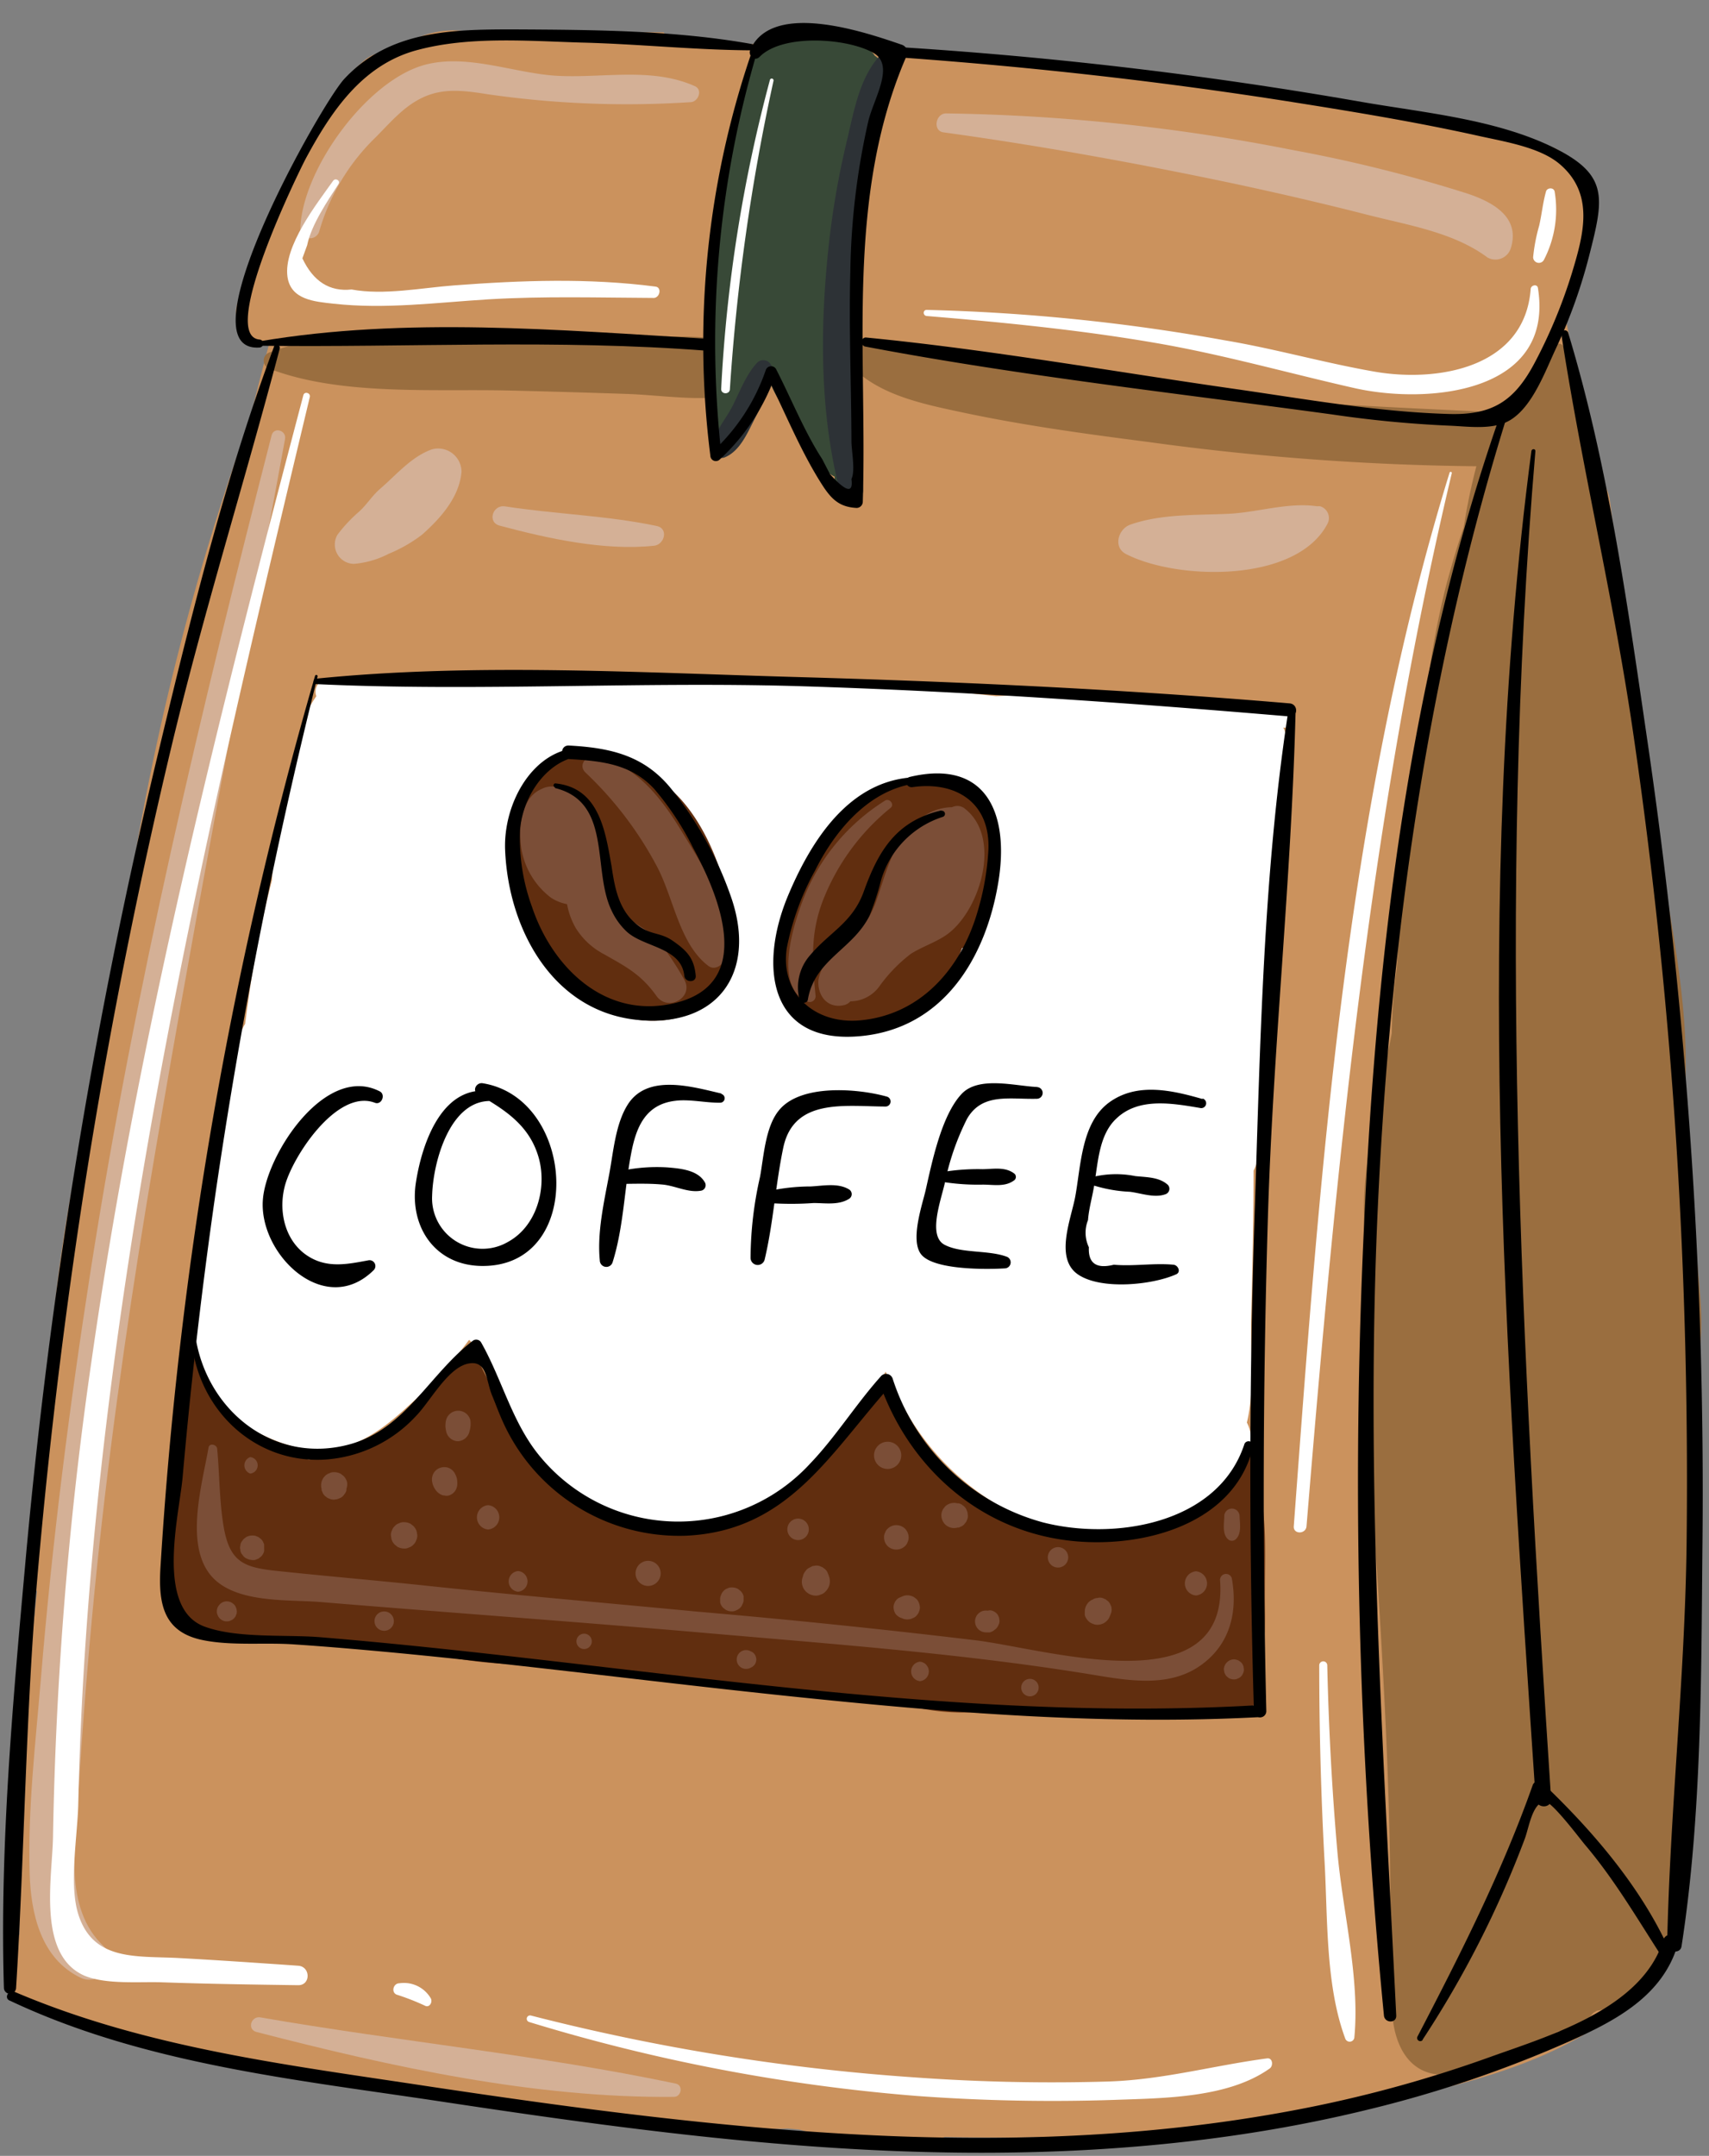 <?xml version="1.0" encoding="UTF-8"?><svg xmlns="http://www.w3.org/2000/svg" xmlns:xlink="http://www.w3.org/1999/xlink" height="247.1" preserveAspectRatio="xMidYMid meet" version="1.0" viewBox="30.2 3.3 196.0 247.1" width="196.0" zoomAndPan="magnify"><rect x="30.2" y="3.3" width="196.0" height="247.1" fill="#808080" stroke="none"/><g><g id="change1_1"><path d="M223.77,182.11a4.5,4.5,0,0,0-.17-1.19,74.17,74.17,0,0,0,.27-11.06,4.76,4.76,0,0,0-.38-1.56q.18-12.33-.69-24.67a3.83,3.83,0,0,0,1-3.11q-1.74-23.28-4.67-46.46a4.62,4.62,0,0,0-1.33-2.76c0-.17,0-.34-.06-.51q-.94-15.06-2.9-30.06a4.73,4.73,0,0,0-2.09-3.37q-1.15-8.45-2.84-16.8a4.23,4.23,0,0,0-.46-1.27c.42-1.65.81-3.32,1.19-5a25,25,0,0,0,2.2-5.13c.75-2.67,0-5.77-2.47-7.26l-.08,0A3.91,3.91,0,0,0,207.57,20a563.79,563.79,0,0,0-58.77-9.29,4.32,4.32,0,0,0-1.26.05c-1.1-.06-2.19-.09-3.29-.09A13.51,13.51,0,0,0,141,10l-.53,0c-4-.7-7.94-1.34-11.93-1.88C127.91,8,127.3,8,126.69,8l-.38,0c-2.52-.2-5-.35-7.57-.48-2.8,1.35-5.65,1.43-8.78,1.26A5.24,5.24,0,0,1,106.3,7c-1.43,0-2.86,0-4.29,0a12.72,12.72,0,0,0-3.82.56q-7.74-.33-15.47-.76a10.5,10.5,0,0,0-7.27,2.45,4.46,4.46,0,0,0-3.61,1.1c-3.7,3.18-5.41,7.15-7.37,11.51C62.15,27,59.84,32.24,57.63,37.49c-1.24,3,.89,5,3.41,5.32-.76,2.85-1.49,5.72-2.18,8.59a291.77,291.77,0,0,0-14.41,57.93Q42.62,118.6,41.34,128a10.2,10.2,0,0,0-1.06,2.69,194.91,194.91,0,0,0-5,42.45,5.8,5.8,0,0,0-.48,1.84c-.19,2-.27,4-.29,6.07-.13.47-.27.93-.43,1.38a4,4,0,0,0,.36,3.27,335.42,335.42,0,0,0-2,39.33,4.25,4.25,0,0,0-1.4,3.57,4.64,4.64,0,0,0,0,1.29,4.7,4.7,0,0,0,2.26,3.42,3.64,3.64,0,0,0,1.57.57,7.12,7.12,0,0,0,3.47.5l3.24,1.21a2.94,2.94,0,0,0,.71.17c12.62,4.6,26,6.12,39.36,7.73,3.73.45,7.47.84,11.21,1.14a4.4,4.4,0,0,0,1.72.69,120.09,120.09,0,0,0,26,1.95l1.28.11a47.24,47.24,0,0,0,10.24,1.78,15.45,15.45,0,0,0,6.46-.93c8.09.18,16.18,0,24.25-.53a178.65,178.65,0,0,0,34.56-5.48c11.16-3,23.75-8.35,26-21.19a14.35,14.35,0,0,0-1.06-8.61A252.92,252.92,0,0,0,223.77,182.11Z" fill="#cb925d"/></g><g id="change2_1"><path d="M175.26,185.63c0-4,.22-8.11-.63-12a2,2,0,0,0-.12-.29,13.28,13.28,0,0,0,.25-2.86,1.05,1.05,0,0,0-1.94-.53,27.5,27.5,0,0,0-2.43,4.47c-.56.53-1.13,1-1.7,1.56-.95.47-1.86,1-2.84,1.44s-1.78.69-2.64,1.1c-3,.12-6,.21-9.05.24-1.14,0-2.72.17-4.33.26a3,3,0,0,0-.44-.28,2.88,2.88,0,0,0-1.52-1.17,12.42,12.42,0,0,0-1.48-.4,39.26,39.26,0,0,1-5-3.27,36.91,36.91,0,0,0-5.25-3.69l-.71-1.27a3.12,3.12,0,0,0-.63-.78c-.26-.51-.52-1-.77-1.53a2.73,2.73,0,0,0-.57-.8,7.49,7.49,0,0,0-.48-2.27,1.55,1.55,0,0,0-2.24-.91c-3.13,1.88-4.7,5.62-7.4,8.1a33.24,33.24,0,0,1-8.24,6c-1,.47-3.14,1.23-5.06,2.24a27.4,27.4,0,0,1-4.48-.21,36.8,36.8,0,0,1-9-2.73c-.82-.83-1.77-1.57-2.61-2.35-1-1-2.08-2-3.11-2.94-.24-.36-.46-.7-.65-1-1.87-3.27-3.19-6.75-4.93-10.07a1.1,1.1,0,0,0-.66-.55,1.92,1.92,0,0,0-2.13-.23c-2.08,1.29-3.29,3.41-4.91,5.19a18.15,18.15,0,0,1-6.9,5c-1.55.6-3.57.66-5,1.53l-.45-.19c-2.81-1.11-5.48-2.39-8.17-3.75-.72-1-1.42-2-2.23-2.94-.1-.44-.23-.87-.36-1.29a10.43,10.43,0,0,0-1.65-3.48.56.56,0,0,0-.94.25,9.35,9.35,0,0,0,.17,3.45c-2,3.47-2.18,7.46-2.55,11.38s-1.21,8.37-.36,12.12c.66,2.92,2.77,4.18,5.32,4.51a2.42,2.42,0,0,0,.81.18c2.42.11,5.77.69,8.68.34a61.59,61.59,0,0,0,10.9,1l2.1.05c5.25,1.27,11.29,2.22,16.77,1.6,3.4.49,6.82.83,10.29,1.12a100.8,100.8,0,0,0,17.23,2.4c3.59.21,7.75.65,11.76.56a3.28,3.28,0,0,0,1.55.88,24.31,24.31,0,0,0,7,.74c3.89.28,8,0,11.18,0,4.37.11,9.34.64,13.84-.16a7.66,7.66,0,0,0,4.52-.29l.08.07c1.26.94,3-.11,3.39-1.38a8.1,8.1,0,0,0,.21-3.57C175.47,191.5,175.23,188.45,175.26,185.63Z" fill="#612e0f"/></g><g id="change3_1"><path d="M41,186.11c1.48-15,3.56-29.91,6-44.78,4.86-29.3,10.54-58.5,15.89-87.71.18-1-1.28-1.43-1.54-.42-8.11,31.61-15.65,63.17-20.71,95.45-2.45,15.65-4.46,31.39-5.76,47.18-.61,7.3-1.5,14.81-1.28,22.14.13,4.68,1.29,9.81,5.82,12,2.18,1.07,4.71-1.7,2.73-3.54-4.8-4.44-3.27-12.1-2.94-18Q39.91,197.29,41,186.11Z" fill="#d4b096"/></g><g id="change3_2"><path d="M107.71,242.12c-15.71-3.3-31.82-4.84-47.64-7.59-1.08-.19-1.56,1.38-.46,1.67,15.48,4,31.81,7.59,47.89,7.44C108.35,243.63,108.58,242.31,107.71,242.12Z" fill="#d4b096"/></g><g id="change3_3"><path d="M79.72,54.81c-2.37.85-4.06,2.92-5.94,4.53-.92.8-1.48,1.76-2.37,2.58a16.89,16.89,0,0,0-2.52,2.69,2.22,2.22,0,0,0,1.9,3.32,10.59,10.59,0,0,0,4-1.16,16.83,16.83,0,0,0,3.82-2.19c2.12-1.88,4.27-4.29,4.52-7.2A2.68,2.68,0,0,0,79.72,54.81Z" fill="#d4b096"/></g><g id="change3_4"><path d="M105.53,63.59c-5.67-1.2-11.66-1.36-17.41-2.25-1.42-.22-2.07,1.83-.61,2.21,5.51,1.47,12,2.91,17.71,2.3C106.41,65.72,106.9,63.88,105.53,63.59Z" fill="#d4b096"/></g><g id="change3_5"><path d="M181.6,61.33h0a1.23,1.23,0,0,0-.33,0c-3.33-.49-6.82.7-10.17.86-3.72.17-7.74,0-11.29,1.25-1.37.5-2,2.61-.44,3.38,5.89,3,19.5,3.33,23.07-3.48A1.4,1.4,0,0,0,181.6,61.33Z" fill="#d4b096"/></g><g id="change3_6"><path d="M109.88,13.17C105,11,99.53,12.24,94.31,12c-5-.22-10.59-2.67-15.6-1.21-6.59,1.94-13.86,12-14.07,18.75a1.11,1.11,0,0,0,2.17.29,24.31,24.31,0,0,1,6.44-10.76c1-1,2.1-2.23,3.22-3.16,3.12-2.59,5.75-2.43,9.51-1.83a111.72,111.72,0,0,0,23.41.93C110.26,15,110.85,13.59,109.88,13.17Z" fill="#d4b096"/></g><g id="change3_7"><path d="M198.5,25.49a164.29,164.29,0,0,0-20.07-5A220.06,220.06,0,0,0,138.7,16.3c-1.21,0-1.55,2-.3,2.17C149.53,20,160.56,22,171.55,24.31c5.2,1.11,10.4,2.31,15.55,3.63,4.61,1.17,9.84,2,13.69,4.87a1.85,1.85,0,0,0,2.69-1.09C204.56,28.18,201.42,26.47,198.5,25.49Z" fill="#d4b096"/></g><g id="change4_1"><path d="M224.28,168.28q-.12-3.24-.33-6.47c2.21-4.42,1.15-10,.83-14.8a148.1,148.1,0,0,0-1.57-16.15s0-.05,0-.08c1.23-10.2-1.32-21-2.88-31.06-1.21-7.8-2.25-16-4.3-23.74a71.94,71.94,0,0,0-1.24-8.29c-1-6.59-2.08-13.17-3.7-19.63a1.57,1.57,0,0,0-.6-.91c-.09-.51-.17-1-.26-1.54l0-.12c0-.2.05-.39.06-.59a1.5,1.5,0,0,0-.58-1.29h0l-.21-.58c-.12-.33-.66-.49-.84-.11a.36.36,0,0,1,0,.11h0a2.44,2.44,0,0,0-.1.24,1.67,1.67,0,0,0-1.55,1.18,13.6,13.6,0,0,1-3.55,5.65,2.48,2.48,0,0,0-1.4.47c-12.18-.59-24.33-1.07-36.49-2.4-6.88-.76-13.72-1.78-20.57-2.85-5.56-.87-11.73-3-17.34-2.82a1,1,0,0,0-.87,1.51c3.08,4.37,8.78,5.49,13.73,6.55,7,1.49,14.08,2.46,21.16,3.37a297.16,297.16,0,0,0,37.84,2.81,69.62,69.62,0,0,0-1.45,7c-.79,2.23-1.42,4.51-2,6.6a96,96,0,0,0-2.48,14.38c-1.37,5.83-2.71,12-2.33,17.76-.36,3.26-.62,6.52-.76,9.79,0,.65-.07,1.34-.12,2.06a56.23,56.23,0,0,0-.56,7.4c-1.12,5.9-3.81,15.4-3.07,23.25a109.58,109.58,0,0,0-.23,14.13c.27,8.82,1.19,17.6,1.74,26.4.53,8.56,1,17.12,1.24,25.69q.17,6.44.17,12.87a50.4,50.4,0,0,0,.18,7.9c-.19,3.41.62,7.26,3.52,8.64,4.27,2,11.4-2.36,15.56-4.5a5.67,5.67,0,0,0,4-2.09l.4-.25a17,17,0,0,0,3.35-.93,6.23,6.23,0,0,0,4.07-5.78,14.43,14.43,0,0,0,1.29-2.43,17.59,17.59,0,0,0,.39-11.43c1.1-3.36,1.28-7,1.59-10.53.46-5.18.7-10.41.65-15.6,0-.71,0-1.43,0-2.15C224.72,179.25,224.49,173.62,224.28,168.28Z" fill="#9a6e3f"/></g><g id="change4_2"><path d="M116.22,43.1c-4.28-1.75-9.63-1.08-14.2-1.19s-9-.19-13.51-.25c-8.59-.12-19.14-1.1-27.29,2a1,1,0,0,0,0,1.95c8.14,3.07,18.69,2.25,27.29,2.45q6.76.16,13.51.39c4.59.15,9.78,1.15,14.2-.3C118.82,47.27,118.54,44.06,116.22,43.1Z" fill="#9a6e3f"/></g><g id="change5_1"><path d="M130.91,10a2.09,2.09,0,0,0-.22-.2l-.17-.12a2,2,0,0,0-1.29-.92c-2.31-1.57-5.19-3.06-7.72-1.8a2.52,2.52,0,0,0-1.75.62c-2.32-.07-3.52,1.8-3.45,3.89a26,26,0,0,0-1.85,7.32c-1.22,3.51-2.14,7.51-1.67,10.76-.33,2.28-.57,4.57-.69,6.87a44.23,44.23,0,0,0-.06,5.87,38.71,38.71,0,0,0-.23,4.82c0,.32,0,.8,0,1.31,0,1.58.12,3.16.24,4.76a1.29,1.29,0,0,0,2.37.64,27.18,27.18,0,0,0,3-5.93,16.82,16.82,0,0,0,.83-1.5c.63,1.92,1.72,3.85,3.18,4.67,1,2.92,2.46,5.94,4.49,6.87,0,.24,0,.49,0,.73h0a1.15,1.15,0,0,0,2.12.58c1.32-2,1-4.09.54-6.26.94-1.38.27-3.13.12-4.79-.23-2.45-.09-4.9-.2-7.36a1.2,1.2,0,0,0-.64-1c0-.31-.08-.62-.11-.93a1.27,1.27,0,0,0,.25-.42c1.23-3.31,1-7,1.41-10.5.42-3.89,1.26-7.79,1.34-11.7v0s0-.06,0-.09h0a.92.92,0,0,0-.07-.36c.08-.59.15-1.19.23-1.78.26-.83.54-1.66.88-2.46A1.21,1.21,0,0,0,130.91,10Z" fill="#384937"/></g><g id="change6_1"><path d="M130.93,19.48c.7-3.34,2.11-6.78,1.36-10.17a.38.38,0,0,0-.63-.17c-2.81,2.51-3.48,6.74-4.33,10.29a95.35,95.35,0,0,0-2.19,13c-.91,9.08-.88,18.6,1.46,27.48a1.32,1.32,0,0,0,2.58-.35c-.38-8.78-1.07-17.43-.3-26.23A115.62,115.62,0,0,1,130.93,19.48Z" fill="#2d3236"/></g><g id="change6_2"><path d="M117.05,44.86c-1.29,1.37-2,3.34-2.85,5S111.9,53,112,54.74c0,.59.64,1.23,1.28,1,1.78-.71,2.62-2.78,3.46-4.41s2-3.76,2-5.73A1,1,0,0,0,117.05,44.86Z" fill="#2d3236"/></g><g id="change7_1"><path d="M177.25,90.84c.1-1,.2-2,.35-3a1.72,1.72,0,0,0-.23-1.14l.24,0c.9-.14.84-1.58,0-1.76-7-1.52-14.31-1.79-21.42-1.85-3.8,0-7.8-.18-11.76,0-6.84-.74-13.66-1.61-20.54-1.75-4.07-.09-8.78-.31-13.27,0-1.91-.12-3.84-.09-5.7-.11-4,0-7.94.19-11.89.52a95.51,95.51,0,0,0-11.23-.21c-4.63,0-9.27-.58-13.9-.44a1.49,1.49,0,0,0-1.42,2,11.58,11.58,0,0,0-2.1,5.71c-1.91,4.8-2.68,10.62-3,15.41a121.51,121.51,0,0,0-2.74,14c-.12.81-.22,1.62-.33,2.44a7,7,0,0,0-1,4,8.74,8.74,0,0,0-.14.87c-.48,1.89-.92,3.79-1.29,5.71-1.48,7.67-3.15,15.83-3.44,23.65-.23,6.31,3.17,10.93,8.92,13.35,6.68,2.8,10.86.69,15.8-3.91A48.54,48.54,0,0,0,84,156.87,4.26,4.26,0,0,0,85.83,158c0,.14.09.27.15.41,3,6.59,5,14.31,11.92,17.77,5.27,2.61,12.28,3.28,17.81,1.13,4.51-1.75,9.69-7,13-12.93a12.6,12.6,0,0,0,2.16-2.51c.29-.45.6-.9.92-1.35.23.63.48,1.25.77,1.9a4.12,4.12,0,0,0,.75,1.13,29,29,0,0,0,16,14.46c7.44,2.79,19.74.23,23.77-7.24a4.58,4.58,0,0,0,.12-4.42c.94-3.82.39-8.42.49-12,.15-5.64.27-11.25.28-16.88,1.62-3.29,1.07-6.7,1.13-10.29.06-4,.43-8,.86-12,.82-7.53,3.25-16.16,1.64-23.66A1.63,1.63,0,0,0,177.25,90.84Z" fill="#fff"/></g><g id="change2_2"><path d="M143.63,100.18a7.08,7.08,0,0,0-2-5.44,7.53,7.53,0,0,0-7.07-1.87,7.21,7.21,0,0,0-1.88.65,6.25,6.25,0,0,0-4.13,2c-.36.36-.71.72-1,1.09-3.37,3.56-6,6.66-6.66,11a29.56,29.56,0,0,0-1.43,7.2c-.22,2.79,2.35,6.48,5.25,6.9,4.63.67,9.77-.37,12.11-4.46a13.71,13.71,0,0,0,2.51-2.83,12,12,0,0,0,1.2-2.44l1.11-.35a7.9,7.9,0,0,0,1-1.74,14.89,14.89,0,0,0,1.75-5.2A8.54,8.54,0,0,0,143.63,100.18Z" fill="#612e0f"/></g><g id="change2_3"><path d="M113.94,107.38c-1.3-6.73-5.18-15.11-12.17-16.28a8.8,8.8,0,0,0-2.5-1.1c-4.76-1.27-8.79,2.78-9.52,7.16-1.19,7.19,1.94,16.46,8,20.77,3.52,2.49,8.52,3.3,12.41,1.08C114.51,116.55,114.79,111.76,113.94,107.38Z" fill="#612e0f"/></g><g id="change8_1"><path d="M140.74,95.9a1.36,1.36,0,0,0-1.35-.08A5.9,5.9,0,0,0,135.94,97c-3.19,2.21-4,6-5.2,9.44-.89,2.64-2.15,3.73-4.22,5.45a6,6,0,0,0-2.45,3.67c-.18,1.8,1,3.43,3,2.93a1.39,1.39,0,0,0,.66-.42,4.13,4.13,0,0,0,3.36-1.77,17.49,17.49,0,0,1,3.57-3.67c1.35-.86,2.93-1.33,4.23-2.28C142.67,107.54,145.17,99.16,140.74,95.9Z" fill="#7b4e37"/></g><g id="change8_2"><path d="M108.64,115.52a34.89,34.89,0,0,0-2.79-4.21c-1.32-1.62-3.18-2.15-4.61-3.55s-1.37-3.53-1.63-5.54a11,11,0,0,0-1.78-5.87c-1.13-1.71-3.64-3.66-5.55-2.6-2.1.89-2.57,3.87-2.39,5.87a8.86,8.86,0,0,0,3.51,6.58,5,5,0,0,0,1.83.73,8.68,8.68,0,0,0,1,2.74,8.42,8.42,0,0,0,3.24,3c2.5,1.42,4.22,2.28,6,4.76C106.77,119.34,109.89,117.61,108.64,115.52Z" fill="#7b4e37"/></g><g id="change8_3"><path d="M108.33,98.51C106.07,94.8,103,90.79,98.45,90c-1-.17-2,1-1.09,1.86a41.47,41.47,0,0,1,8.24,10.86c1.88,3.61,2.54,8.8,5.84,11.29.72.55,1.64-.08,1.89-.77C115,108.92,110.55,102.14,108.33,98.51Z" fill="#7b4e37"/></g><g id="change8_4"><path d="M131.71,95.06a23.4,23.4,0,0,0-9.77,12.36c-1,2.83-2.82,9.24.94,10.71a.68.68,0,0,0,.86-.65c-.38-3.8-.62-7,.75-10.74a25.66,25.66,0,0,1,7.86-10.85C132.81,95.51,132.22,94.75,131.71,95.06Z" fill="#7b4e37"/></g><g id="change8_5"><path d="M171.47,184.19a.69.69,0,0,0-1.35.18c1.13,14.52-19.84,7.94-28,6.94Q126,189.38,109.91,188C99.48,187,89,186.11,78.62,185c-5.54-.58-11.09-1.05-16.63-1.64-3.83-.4-5.45-1-6.15-5.13-.48-2.84-.46-6-.73-8.83,0-.54-.93-.77-1-.14-.72,4.13-2.76,11.07.31,14.66,2.73,3.19,8.82,2.7,12.5,3,14.67,1.21,29.35,2.26,44,3.53,15.09,1.32,30.09,2.4,45,4.87,4.16.69,8.81,1.4,12.37-1.43C171.36,191.49,172.14,187.86,171.47,184.19Z" fill="#7b4e37"/></g><g id="change8_6"><path d="M172.36,177a.88.88,0,0,0-1.75,0c0,.87-.28,2.1.43,2.73a.65.65,0,0,0,.88,0C172.64,179.09,172.38,177.86,172.36,177Z" fill="#7b4e37"/></g><g id="change8_7"><path d="M84.14,166.06a1.44,1.44,0,0,0-2.78,0,2.65,2.65,0,0,0,0,1.25,1.41,1.41,0,0,0,1.35,1.18,1.44,1.44,0,0,0,1.34-1.15A2.92,2.92,0,0,0,84.14,166.06Z" fill="#7b4e37"/></g><g id="change8_8"><path d="M70,173.15a1.67,1.67,0,0,0-.39-.67l-.31-.24a1.54,1.54,0,0,0-.76-.2,1.06,1.06,0,0,0-.58.13,1.11,1.11,0,0,0-.49.31,1.47,1.47,0,0,0-.39.67,1.55,1.55,0,0,0,0,.8l0,.15.15.35a1.1,1.1,0,0,0,.38.42.78.78,0,0,0,.33.19,1.25,1.25,0,0,0,.57.13l.39-.06.36-.15a1.07,1.07,0,0,0,.41-.38,1,1,0,0,0,.26-.5l0-.15A1.55,1.55,0,0,0,70,173.15Z" fill="#7b4e37"/></g><g id="change8_9"><path d="M86.18,175.82a1.4,1.4,0,0,0,0,2.79A1.4,1.4,0,0,0,86.18,175.82Z" fill="#7b4e37"/></g><g id="change8_10"><path d="M82.44,172.34l-.09-.19a1.4,1.4,0,0,0-.84-.65,1.5,1.5,0,0,0-.91.07,1.36,1.36,0,0,0-.67.58,1.5,1.5,0,0,0-.15,1.08,2,2,0,0,0,.26.66,1.74,1.74,0,0,0,.65.67,1,1,0,0,0,.48.15,1,1,0,0,0,.51,0,1.36,1.36,0,0,0,.76-.59,1.56,1.56,0,0,0,.2-.95A1.73,1.73,0,0,0,82.44,172.34Z" fill="#7b4e37"/></g><g id="change8_11"><path d="M78,178.88a1.47,1.47,0,0,0-.39-.67l-.3-.24a1.58,1.58,0,0,0-.77-.2,1.08,1.08,0,0,0-.58.13,1,1,0,0,0-.48.31,1.13,1.13,0,0,0-.32.49,1.15,1.15,0,0,0-.13.58l.06.4a1.47,1.47,0,0,0,.39.67l.3.24a1.57,1.57,0,0,0,.76.2,1.09,1.09,0,0,0,.59-.13,1.08,1.08,0,0,0,.48-.31,1.23,1.23,0,0,0,.32-.49,1.27,1.27,0,0,0,.13-.58Z" fill="#7b4e37"/></g><g id="change8_12"><path d="M60.49,180.32v0a.41.41,0,0,0-.07-.17,1,1,0,0,0-.29-.45l-.28-.22-.34-.14a1.51,1.51,0,0,0-1.08.14l-.29.22-.22.29a1,1,0,0,0-.16.52.59.59,0,0,0,0,.37,1,1,0,0,0,.16.53c.08.09.15.19.22.28a1.06,1.06,0,0,0,.46.29.71.71,0,0,0,.35.1,1.07,1.07,0,0,0,.56,0l.34-.14.28-.22a1.3,1.3,0,0,0,.36-.62v0h0a2.15,2.15,0,0,0,0-.34Z" fill="#7b4e37"/></g><g id="change8_13"><path d="M104.53,182.2a1.44,1.44,0,0,0,0,2.88A1.44,1.44,0,0,0,104.53,182.2Z" fill="#7b4e37"/></g><g id="change8_14"><path d="M125.32,184.13l-.09-.29-.15-.36a1.18,1.18,0,0,0-.38-.42.92.92,0,0,0-.33-.19,1.15,1.15,0,0,0-.58-.13l-.4.06L123,183a1,1,0,0,0-.42.38,1.15,1.15,0,0,0-.27.51l-.09.29a1.56,1.56,0,0,0,.41,1.54,1.63,1.63,0,0,0,1.12.47,1.27,1.27,0,0,0,.61-.14,1.08,1.08,0,0,0,.51-.33A1.62,1.62,0,0,0,125.32,184.13Z" fill="#7b4e37"/></g><g id="change8_15"><path d="M132,168.55a1.56,1.56,0,0,0,0,3.12A1.56,1.56,0,0,0,132,168.55Z" fill="#7b4e37"/></g><g id="change8_16"><path d="M121.73,177.36a1.23,1.23,0,0,0,0,2.46A1.23,1.23,0,0,0,121.73,177.36Z" fill="#7b4e37"/></g><g id="change8_17"><path d="M115.48,186.25a1.31,1.31,0,0,0-.35-.6l-.28-.22a1.37,1.37,0,0,0-.69-.18,1.05,1.05,0,0,0-.53.11,1,1,0,0,0-.44.29,1,1,0,0,0-.28.44,1,1,0,0,0-.12.53l0,.36a1.34,1.34,0,0,0,.35.61l.28.21a1.28,1.28,0,0,0,.69.19,1,1,0,0,0,.53-.12,1.2,1.2,0,0,0,.72-.72,1,1,0,0,0,.12-.53Z" fill="#7b4e37"/></g><g id="change8_18"><path d="M89.62,183.37a1.19,1.19,0,0,0,0,2.37A1.19,1.19,0,0,0,89.62,183.37Z" fill="#7b4e37"/></g><g id="change8_19"><path d="M135.51,186.85a.92.92,0,0,0-.35-.38,1.09,1.09,0,0,0-.46-.25,1.47,1.47,0,0,0-.88,0l-.21.09-.3.13a.93.93,0,0,0-.36.32.66.66,0,0,0-.16.28,1,1,0,0,0-.11.5,1.46,1.46,0,0,0,.17.64,1,1,0,0,0,.33.36,1,1,0,0,0,.43.22l.21.09a1.55,1.55,0,0,0,.88,0l.32-.14a1.1,1.1,0,0,0,.39-.35.75.75,0,0,0,.17-.3,1.17,1.17,0,0,0,.12-.52A1.62,1.62,0,0,0,135.51,186.85Z" fill="#7b4e37"/></g><g id="change8_20"><path d="M141.15,176.61l-.14-.35a1.18,1.18,0,0,0-.37-.4,1.09,1.09,0,0,0-.49-.25l-.15,0a1.44,1.44,0,0,0-.77,0,1.51,1.51,0,0,0-.65.37l-.22.29a1.49,1.49,0,0,0-.2.74,1.54,1.54,0,0,0,.42,1,1.53,1.53,0,0,0,.65.38,1.44,1.44,0,0,0,.77,0l.15,0,.34-.15a1,1,0,0,0,.4-.37.71.71,0,0,0,.19-.31,1.06,1.06,0,0,0,.12-.55Z" fill="#7b4e37"/></g><g id="change8_21"><path d="M157.68,187.66a.65.65,0,0,0-.1-.36,1.12,1.12,0,0,0-.3-.47l-.29-.22-.35-.15a1,1,0,0,0-.57,0,1,1,0,0,0-.54.17l-.17.08a1.4,1.4,0,0,0-.54.54,1.48,1.48,0,0,0-.21.76l0,.41a1.59,1.59,0,0,0,.39.66,1.23,1.23,0,0,0,.49.32,1.27,1.27,0,0,0,.58.13,1.55,1.55,0,0,0,.76-.21,1.67,1.67,0,0,0,.55-.54l.08-.18.14-.34A1.14,1.14,0,0,0,157.68,187.66Z" fill="#7b4e37"/></g><g id="change8_22"><path d="M134,178.52a1.45,1.45,0,0,0-1-.41,1.43,1.43,0,0,0-1,.41,1,1,0,0,0-.29.45,1,1,0,0,0-.12.54,1.38,1.38,0,0,0,.41,1,1.42,1.42,0,0,0,1,.4,1.46,1.46,0,0,0,1-.4,1.2,1.2,0,0,0,.29-.45,1.25,1.25,0,0,0,.12-.54A1.45,1.45,0,0,0,134,178.52Z" fill="#7b4e37"/></g><g id="change8_23"><path d="M144.8,188.87a.6.6,0,0,0-.08-.29.91.91,0,0,0-.24-.37,1.32,1.32,0,0,0-.51-.3.84.84,0,0,0-.47,0h-.07a1.24,1.24,0,0,0-.78.15,1.25,1.25,0,0,0-.45,1.72,1.21,1.21,0,0,0,.45.45,1.27,1.27,0,0,0,.63.17h.07a2.23,2.23,0,0,0,.36,0,1.28,1.28,0,0,0,.38-.16.67.67,0,0,0,.16-.12l.16-.12a1.37,1.37,0,0,0,.25-.33l.12-.27A.94.94,0,0,0,144.8,188.87Z" fill="#7b4e37"/></g><g id="change8_24"><path d="M151.54,180.63a1.17,1.17,0,0,0,0,2.34A1.17,1.17,0,0,0,151.54,180.63Z" fill="#7b4e37"/></g><g id="change8_25"><path d="M167.36,183.4a1.39,1.39,0,0,0,0,2.77A1.39,1.39,0,0,0,167.36,183.4Z" fill="#7b4e37"/></g><g id="change8_26"><path d="M172.82,194.34a1.08,1.08,0,0,0-.29-.51l-.24-.18a1.29,1.29,0,0,0-.58-.16,1.19,1.19,0,0,0-1.15,1.15l.05.31a1.19,1.19,0,0,0,.29.51l.23.18a1.19,1.19,0,0,0,.58.15.87.87,0,0,0,.45-.1,1,1,0,0,0,.6-.6.87.87,0,0,0,.1-.45Z" fill="#7b4e37"/></g><g id="change8_27"><path d="M57.32,187.69l-.12-.27a.82.82,0,0,0-.29-.32.83.83,0,0,0-.39-.21h0a1.11,1.11,0,0,0-1.11.29l-.18.23a1.1,1.1,0,0,0-.16.58.87.87,0,0,0,.1.45,1,1,0,0,0,.24.37,1.14,1.14,0,0,0,1.11.29h0l.27-.12a.92.92,0,0,0,.33-.29.51.51,0,0,0,.14-.26.82.82,0,0,0,.1-.44Z" fill="#7b4e37"/></g><g id="change8_28"><path d="M58.9,170.31a1,1,0,0,0,0,1.89A.95.95,0,0,0,58.9,170.31Z" fill="#7b4e37"/></g><g id="change8_29"><path d="M74.26,188a1.11,1.11,0,0,0,0,2.22A1.11,1.11,0,0,0,74.26,188Z" fill="#7b4e37"/></g><g id="change8_30"><path d="M97.19,190.55a.88.88,0,0,0,0,1.76A.88.88,0,0,0,97.19,190.55Z" fill="#7b4e37"/></g><g id="change8_31"><path d="M116.8,193a.94.94,0,0,0-.37-.37l-.12-.05a1.07,1.07,0,0,0-1.09,0,1.08,1.08,0,0,0,0,1.86,1,1,0,0,0,.54.14,1,1,0,0,0,.55-.14l.12-.06a1,1,0,0,0,.37-.36,1.15,1.15,0,0,0,.14-.51A1.08,1.08,0,0,0,116.8,193Z" fill="#7b4e37"/></g><g id="change8_32"><path d="M135.71,193.76a1.12,1.12,0,0,0,0,2.23A1.12,1.12,0,0,0,135.71,193.76Z" fill="#7b4e37"/></g><g id="change8_33"><path d="M148.32,195.73a1,1,0,0,0,0,2A1,1,0,0,0,148.32,195.73Z" fill="#7b4e37"/></g><g id="change7_2"><path d="M118.5,12.46a169.1,169.1,0,0,0-5.59,35.43c0,.65,1,.64,1,0a236.3,236.3,0,0,1,5-35.32A.21.21,0,0,0,118.5,12.46Z" fill="#fff"/></g><g id="change7_3"><path d="M105.39,36.15c-7.68-1-15.39-.72-23.1-.14-3.73.28-8.08,1.16-11.77.47q-3.76.41-5.64-3.57l.55-1.51c.46-2.31,2.33-5.06,3.59-7,.26-.41-.36-.75-.62-.37-1.81,2.56-5.72,7.49-5.23,11,.38,2.63,3.09,2.84,5.29,3.08,5.92.66,11.85-.14,17.76-.5,6.34-.38,12.66-.19,19-.16C105.9,37.37,106.1,36.24,105.39,36.15Z" fill="#fff"/></g><g id="change7_4"><path d="M206.58,36.31c-.08-.5-.8-.33-.83.11-.68,9.1-10.73,10.72-17.89,9.48-5.77-1-11.4-2.62-17.18-3.59a222,222,0,0,0-34.2-3.49c-.46,0-.45.66,0,.7,8.79.73,17.56,1.59,26.26,3.09,7.7,1.32,15.18,3.45,22.79,5.17C193.88,49.67,208.51,48.42,206.58,36.31Z" fill="#fff"/></g><g id="change7_5"><path d="M208.5,25.28c-.09-.55-.91-.48-1,0-.36,1.27-.48,2.61-.78,3.9a20.24,20.24,0,0,0-.69,3.6.66.66,0,0,0,1.22.34A12.5,12.5,0,0,0,208.5,25.28Z" fill="#fff"/></g><g id="change7_6"><path d="M39.66,197.34c.92-17,2.87-33.82,5.46-50.6,5.1-33,12.85-65.48,20.61-97.93.12-.48-.62-.69-.74-.21C55.36,85.17,46,122,40.67,159.47a431.1,431.1,0,0,0-4.39,54.31c-.06,4.61-1.9,13.65,3.68,16,2.52,1,6.23.64,8.86.73,5.19.18,10.39.26,15.59.33,1.44,0,1.41-2.13,0-2.23-4.55-.32-9.09-.63-13.64-.88-4.91-.27-10,.43-11.65-5.22-1-3.49,0-9,.06-12.59Q39.32,203.63,39.66,197.34Z" fill="#fff"/></g><g id="change7_7"><path d="M175.51,239.23c-6.16.82-11.92,2.45-18.23,2.65a218.77,218.77,0,0,1-22-.46,243.61,243.61,0,0,1-44.18-7.1.38.38,0,0,0-.21.74,208.33,208.33,0,0,0,44.39,8.47,212.79,212.79,0,0,0,22.87.45c5.64-.2,12.95-.22,17.69-3.61C176.24,240.06,176.17,239.14,175.51,239.23Z" fill="#fff"/></g><g id="change7_8"><path d="M79.62,232.37A3.57,3.57,0,0,0,76,230.62v0c-.73,0-1,1.15-.19,1.34A26.75,26.75,0,0,1,79,233.22C79.49,233.4,79.81,232.78,79.62,232.37Z" fill="#fff"/></g><g id="change7_9"><path d="M183.58,215.53c-.62-7.1-1-14.22-1.16-21.35a.46.46,0,0,0-.92,0q0,11.17.6,22.31c.38,6.54.09,14.26,2.37,20.43a.54.54,0,0,0,1.06-.14C186.17,229.94,184.18,222.38,183.58,215.53Z" fill="#fff"/></g><g id="change7_10"><path d="M196.45,57.47c-12,38.89-14.87,80.41-17.87,120.77-.07.94,1.38.93,1.46,0,3.35-40.67,7.2-80.91,16.66-120.7A.13.13,0,0,0,196.45,57.47Z" fill="#fff"/></g><g id="change9_1"><path d="M61.64,43C56.09,57.85,52.2,73.54,48.49,89q-5.72,23.7-9.63,47.79-3.7,22.74-5.76,45.72c-1.45,16.07-2.94,32.55-2.45,48.7a.7.7,0,0,0,1.39,0c1-15.92,1.1-31.84,2.5-47.74q2.12-24.19,6-48.18,3.78-23.13,9.21-45.94c3.69-15.52,8.48-30.7,12.54-46.12a.36.36,0,0,0-.69-.19Z" fill="inherit"/></g><g id="change9_2"><path d="M202.78,49.38c-10.38,28.95-14.4,59.94-15.95,90.52a627.84,627.84,0,0,0,2.09,94.41c.08.9,1.46.93,1.41,0-1.52-30.93-3.54-61.65-2.11-92.66,1.44-31.19,5.8-62.25,15.26-92.08.15-.45-.54-.63-.7-.19Z" fill="inherit"/></g><g id="change9_3"><path d="M209.28,41.7c2.33,15.14,5.94,30.07,8.17,45.24q3.47,23.6,5,47.4,1.45,22.93,1.18,45.93c-.19,15.33-1.91,30.59-2.23,45.89,0,.92,1.5,1.17,1.65.22,2.33-15,2.25-30.9,2.4-46.11q.24-23.46-1.42-46.89-1.59-22.54-4.86-44.93c-2.29-15.61-4.52-31.84-9.12-47a.39.39,0,0,0-.76.21Z" fill="inherit"/></g><g id="change9_4"><path d="M31.29,232.59c15.47,7.32,32.94,9.08,49.68,11.61,18.34,2.77,36.78,5.28,55.35,5.76,17,.44,34.13-.8,50.68-4.84a135.65,135.65,0,0,0,23.15-7.83c5.33-2.37,10.81-5.24,12.5-11.23a.87.87,0,0,0-1.67-.46c-2.38,7.89-13,11-19.83,13.45a145.16,145.16,0,0,1-22.51,6.12c-15.86,3-32.06,3.63-48.15,2.88-17.12-.8-34.11-3.06-51.05-5.6C63.35,240,47,238.06,31.87,231.6c-.66-.29-1.25.67-.58,1Z" fill="inherit"/></g><g id="change9_5"><path d="M66.33,80.77A470.32,470.32,0,0,0,48.6,183c-.24,4.1.32,7.35,4.83,8.28,3.3.68,7,.27,10.38.49,3.78.25,7.56.58,11.34.93,15.75,1.49,31.45,3.57,47.19,5.18,17.39,1.79,34.89,3.16,52.38,2.23.89,0,.89-1.43,0-1.38-36,2.15-71.95-4.81-107.72-7.77-4-.34-9.57.17-13.36-1.23-5.68-2.12-2.86-12.9-2.49-17.18q1.41-16,3.69-31.92A604.4,604.4,0,0,1,66.62,80.85a.15.15,0,0,0-.29-.08Z" fill="inherit"/></g><g id="change9_6"><path d="M66.41,81.71c18.57.88,37.29-.33,55.89.25s37.22,1.88,55.8,3.46c1,.08,1-1.42,0-1.5-18.56-1.58-37.18-2.46-55.8-3-18.42-.5-37.52-1.68-55.89.17a.3.3,0,0,0,0,.59Z" fill="inherit"/></g><g id="change9_7"><path d="M177.92,85c-2.82,18.42-3.18,37.62-3.79,56.23q-1,29.1-.12,58.2a.71.71,0,0,0,1.42,0q-.68-28.6.2-57.21c.6-19,2.66-38.08,3.15-57.11,0-.48-.78-.61-.86-.11Z" fill="inherit"/></g><g id="change9_8"><path d="M73.75,128.39c-6.22-3.19-13,7.22-13.4,12.4-.5,6.26,7.11,13.66,12.73,8.07a.67.67,0,0,0-.65-1.1c-2.17.4-4.3.86-6.37-.18-3-1.51-4-5.1-3.22-8.24.82-3.36,6-11.3,10.36-9.64.76.29,1.27-.94.55-1.31Z" fill="inherit"/></g><g id="change9_9"><path d="M87,128.48c-5.94-1.35-8.38,5.7-9.1,10.35-.78,5,2.13,9.46,7.45,9.57,12,.25,11-19.2.21-20.94-.73-.12-1.26.85-.53,1.27,3.17,1.82,6,3.64,7,7.44.88,3.43-.31,7.7-3.58,9.48a5.79,5.79,0,0,1-8.69-5.33c.11-3.92,2.13-11.32,7.14-10.8.6.07.73-.91.14-1Z" fill="inherit"/></g><g id="change9_10"><path d="M112.94,128.64c-3.36-.78-8.46-2.3-10.73,1.24-1.43,2.24-1.66,5.45-2.14,8-.59,3.17-1.4,6.67-1.08,9.89a.75.75,0,0,0,1.47.2c1.26-4,1.34-8.38,2.13-12.49.55-2.86,1.56-5.57,5-6,1.63-.23,3.56.24,5.22.21a.51.51,0,0,0,.13-1Z" fill="inherit"/></g><g id="change9_11"><path d="M100.91,139c1.75,0,3.51-.09,5.25.07,1.51.13,3,1,4.51.69a.64.64,0,0,0,.38-.92c-.79-1.42-2.74-1.6-4.24-1.73a19.45,19.45,0,0,0-6.08.56.68.68,0,0,0,.18,1.33Z" fill="inherit"/></g><g id="change9_12"><path d="M131.94,129c-3.31-.94-10-1.51-12.45,1.62-1.52,1.91-1.7,5.24-2.12,7.55a42.44,42.44,0,0,0-1.09,9.31.82.82,0,0,0,1.61.21c1-4.19,1.25-8.6,2.14-12.84,1.21-5.75,7.14-4.73,11.76-4.72a.58.58,0,0,0,.15-1.13Z" fill="inherit"/></g><g id="change9_13"><path d="M118.38,141.19a36.6,36.6,0,0,0,5.13,0c1.37,0,2.88.27,4.08-.49a.63.63,0,0,0,0-1.06c-1.28-.79-3-.42-4.42-.35a22.51,22.51,0,0,0-5,.57.69.69,0,0,0,.19,1.35Z" fill="inherit"/></g><g id="change9_14"><path d="M149.17,127.89c-2.52-.1-6.72-1.3-8.69.8-2.33,2.49-3.41,7.91-4.13,11.07-.38,1.64-1.82,5.78-.46,7.37,1.5,1.74,7.44,1.68,9.55,1.55a.69.69,0,0,0,.18-1.35c-2.11-.77-5.16-.35-7.08-1.35s-.5-4.88,0-7a29.21,29.21,0,0,1,2.57-7.45c1.73-3,4.88-2.21,8-2.29a.67.67,0,0,0,0-1.34Z" fill="inherit"/></g><g id="change9_15"><path d="M138.26,138.76a25.79,25.79,0,0,0,4.65.32c1.28,0,2.6.3,3.65-.53a.5.5,0,0,0,0-.71c-1.05-.83-2.36-.55-3.65-.53a24.91,24.91,0,0,0-4.65.33.58.58,0,0,0,0,1.12Z" fill="inherit"/></g><g id="change9_16"><path d="M168.12,129.27c-3.48-1-7.5-1.94-10.7.38s-3.25,7.24-3.9,10.79c-.49,2.63-2.44,7.19.41,9,2.68,1.72,8.43,1.14,11.16-.08.59-.26.22-1.05-.3-1.1-2.28-.21-4.55.2-6.85,0-2,.5-2.95-.16-2.86-2a3.87,3.87,0,0,1-.1-3.11c.09-1.25.46-2.53.67-3.76.48-2.71.53-6,2.61-7.91,2.56-2.42,6.4-1.72,9.56-1.19a.56.56,0,0,0,.3-1.08Z" fill="inherit"/></g><g id="change9_17"><path d="M155.71,139.2a16.45,16.45,0,0,0,4.07.7c1.3.16,2.8.74,4.06.29a.66.66,0,0,0,.29-1.09c-1-.9-2.44-.86-3.74-1a11.18,11.18,0,0,0-4.68.06.56.56,0,0,0,0,1.06Z" fill="inherit"/></g><g id="change9_18"><path d="M116.82,8.11a102.63,102.63,0,0,0-5.15,47.43.63.63,0,0,0,1.06.44,24.29,24.29,0,0,0,6.49-9.92l-1.16.15c2.11,4.17,3.92,8.76,6.45,12.69,1.07,1.66,2,2.52,3.94,2.62a.72.72,0,0,0,.7-.7c.54-17.14-2-34.87,5-51.06a.93.93,0,0,0-.55-1.34C129.47,7,118.78,3.33,116.25,9c-.3.66.48,1.4,1.06.82,2.64-2.69,10.09-2.16,13.07-.45,2.5,1.42,0,5.28-.6,7.84a83,83,0,0,0-2.06,17.29c-.17,6.44.11,12.89.13,19.33,0,1.19.47,3.39,0,4.38.22,1.67-.6,1.49-2.46-.56l-.89-1.72c-2.07-3.19-3.58-7-5.31-10.35a.65.65,0,0,0-1.17.15,22.73,22.73,0,0,1-6.14,9.38l1.07.44a117.2,117.2,0,0,1,4.38-47.3c.09-.31-.37-.42-.48-.13Z" fill="inherit"/></g><g id="change9_19"><path d="M60,42.93c17.15.21,34.1-.76,51.26.57.88.07.88-1.31,0-1.37-16.86-1-34.58-2.55-51.33.3-.29,0-.21.5.07.5Z" fill="inherit"/></g><g id="change9_20"><path d="M129.32,43c17.69,3.36,35.8,5.37,53.64,7.8a131.89,131.89,0,0,0,13.45,1.29c2.17.08,5.12.56,7.09-.7,2.51-1.6,3.92-5.54,5.14-8.14a60,60,0,0,0,3.86-10.81c1.64-6.45,2.2-9.11-4.09-12.21-6.63-3.26-14.82-4-22-5.24a481.82,481.82,0,0,0-54.75-6.39c-.74,0-.74,1.11,0,1.16,15.61,1.07,31.2,2.78,46.65,5.22,7.21,1.14,14.45,2.33,21.58,3.92,2.88.64,6.93,1.28,9.19,3.21,4,3.41,2.76,8,1.4,12.48a59.22,59.22,0,0,1-4.25,10.25c-2.31,4.38-4.81,6.05-9.81,5.91-8.3-.23-16.54-1.72-24.74-2.89-14-2-28.1-4.51-42.21-5.88a.52.52,0,0,0-.14,1Z" fill="inherit"/></g><g id="change9_21"><path d="M116.6,8.38c-9-1.63-18.45-1.66-27.57-1.71-7.11,0-14.19.15-19.35,5.68C67,15.24,50.87,43.82,60,43.13a.46.46,0,0,0,0-.91C55.18,41.9,64.46,23,65.27,21.47,68.22,16,71.83,10.62,78.2,9,84.13,7.44,90.83,8,96.89,8.18c6.54.16,13.08.86,19.61.89.39,0,.5-.62.1-.69Z" fill="inherit"/></g><g id="change9_22"><path d="M193.33,237.12a116.12,116.12,0,0,0,11.72-23c.49-1.25.85-4.1,2.28-4.34.79-.12,4.13,4.37,4.68,5,3.33,3.94,5.85,8.25,8.63,12.56a.55.55,0,0,0,1-.56c-3.28-7.24-8.84-13.7-14.56-19.14a.68.68,0,0,0-1.11.3c-3.54,10-8.3,19.37-13.21,28.8a.36.36,0,0,0,.62.36Z" fill="inherit"/></g><g id="change9_23"><path d="M205.83,55c-6.73,51.13-2.94,103.26.49,154.49.08,1.13,1.85,1.14,1.77,0C204.72,158,201.91,106.64,206.29,55c0-.3-.42-.28-.46,0Z" fill="inherit"/></g><g id="change9_24"><path d="M100.57,89.94C93.22,86.33,87.86,94,88.13,100.73c.38,9.19,5.58,18.7,15.5,19.5,9,.72,13.27-5.52,10.5-13.86a41.34,41.34,0,0,0-7-12.72c-3.1-3.8-7-4.65-11.72-4.9-1,0-1,1.49,0,1.55,3.71.22,7.11.53,9.8,3.4a33,33,0,0,1,4.5,6.82c3,5.54,7.08,15.47-2,17.72-8,2-14.14-4-16.48-10.95a22.91,22.91,0,0,1-1.39-8.85c.4-5,4.85-10.34,10.4-7.93.38.16.72-.38.33-.57Z" fill="inherit"/></g><g id="change9_25"><path d="M93.84,93.62c6.59,1.61,4.25,9.33,6.48,14a7.75,7.75,0,0,0,1.81,2.51c2,1.77,6.19,1.76,6.55,5,.09.82,1.39.84,1.31,0-.18-2-1-2.86-2.64-4s-2.87-.51-4.69-2.39c-1.61-1.66-2-4-2.32-6.14-.72-4.11-1.44-9-6.44-9.51-.25,0-.3.38-.06.44Z" fill="inherit"/></g><g id="change9_26"><path d="M138.12,92.59C129,91,123.77,98.38,120.61,105.88c-3.38,8-2.38,17.23,8.38,16.17,9.45-.93,14.28-9,15.7-17.61,1.28-7.69-1.22-14.2-10.15-12.09-.78.19-.43,1.28.32,1.17,4.88-.7,8.9,1.7,8.7,7.13a30.4,30.4,0,0,1-1.3,7.32c-1.9,6.36-6.47,11.64-13.4,12.28-5.15.48-9.19-3-8.43-8.26a30.31,30.31,0,0,1,3.24-8.9c2.77-5.54,7.64-10.83,14.38-10,.31,0,.38-.49.07-.54Z" fill="inherit"/></g><g id="change9_27"><path d="M138.16,96.19c-5.15,1.2-7.2,4.59-8.88,9.25-1.28,3.6-3.91,4.68-6.14,7.31a5.56,5.56,0,0,0-1.24,5.13c.11.45.87.49.95,0,.77-4.62,5.22-5.78,7.09-9.67a31.18,31.18,0,0,0,1.3-4,10.82,10.82,0,0,1,7.11-7.29.36.36,0,0,0-.19-.69Z" fill="inherit"/></g><g id="change9_28"><path d="M52.19,157.11c.82,7.85,7.26,14,15.35,13.48a15.62,15.62,0,0,0,10.38-5c1.62-1.66,3.65-5.55,6-6,2.19-.42,2,2,2.75,3.73.41,1,.77,2,1.23,3a22.19,22.19,0,0,0,21,13c11.72-.55,16.46-9.41,23.45-17.22l-1.3-.35c3.23,9.33,10.89,16.47,20.8,18,8.35,1.31,19.88-1.28,22.08-10.69a.53.53,0,0,0-1-.28c-3,9.25-15,11.12-23.17,9a25,25,0,0,1-17.18-16.45.79.79,0,0,0-1.3-.34c-2.91,3.23-5.22,7-8.22,10.12a20.55,20.55,0,0,1-30.79-.71c-3.29-3.85-4.43-8.89-6.89-13.23a.66.66,0,0,0-.89-.24c-5,3.78-7.7,10.08-14.06,11.88-8.52,2.4-16.19-3.49-17.73-11.81-.05-.25-.47-.2-.44.05Z" fill="inherit"/></g></g></svg>